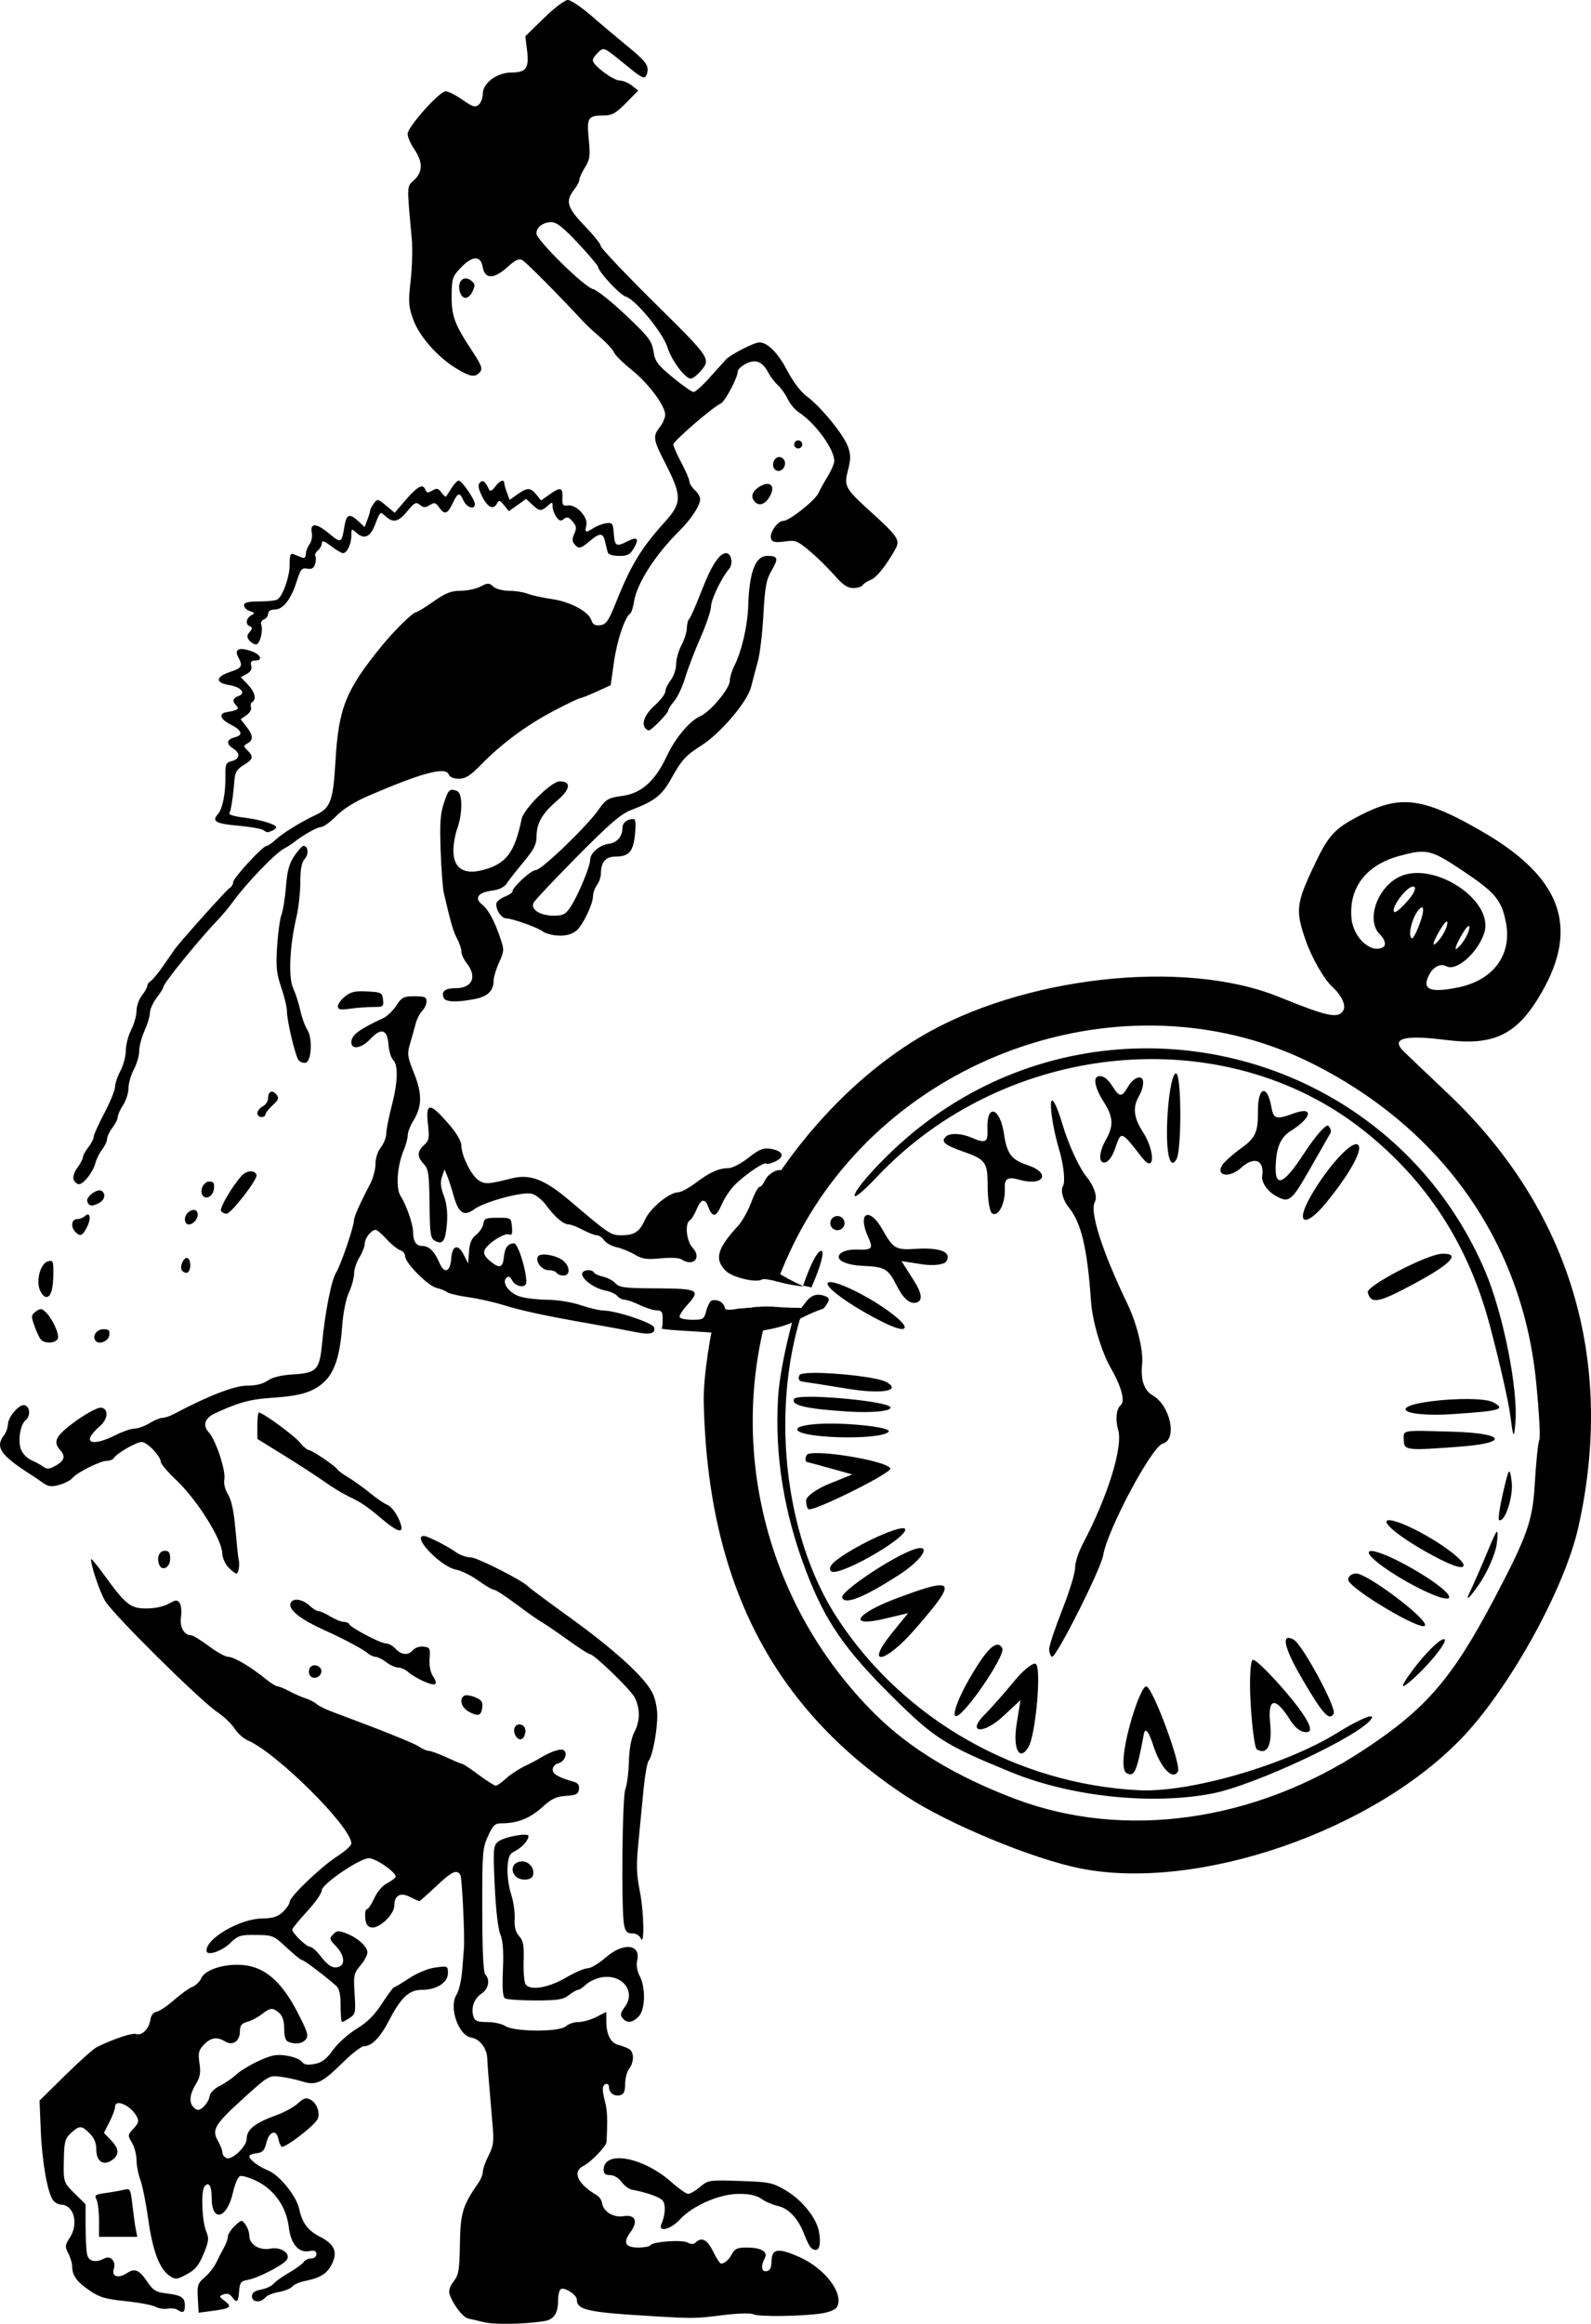 <?xml version="1.0" encoding="UTF-8" standalone="no"?>
<!-- Created with Inkscape (http://www.inkscape.org/) -->

<svg
   width="89.895mm"
   height="131.239mm"
   viewBox="0 0 89.895 131.239"
   version="1.1"
   id="svg1"
   xml:space="preserve"
   inkscape:version="1.3.2 (091e20ef0f, 2023-11-25)"
   sodipodi:docname="time-punks-logo-v2.svg"
   xmlns:inkscape="http://www.inkscape.org/namespaces/inkscape"
   xmlns:sodipodi="http://sodipodi.sourceforge.net/DTD/sodipodi-0.dtd"
   xmlns="http://www.w3.org/2000/svg"
   xmlns:svg="http://www.w3.org/2000/svg"><sodipodi:namedview
     id="namedview1"
     pagecolor="#ffffff"
     bordercolor="#666666"
     borderopacity="1.0"
     inkscape:showpageshadow="2"
     inkscape:pageopacity="0.0"
     inkscape:pagecheckerboard="0"
     inkscape:deskcolor="#d1d1d1"
     inkscape:document-units="mm"
     inkscape:zoom="8.0000002"
     inkscape:cx="124.75"
     inkscape:cy="303.18749"
     inkscape:window-width="3440"
     inkscape:window-height="1371"
     inkscape:window-x="0"
     inkscape:window-y="0"
     inkscape:window-maximized="1"
     inkscape:current-layer="layer1"
     showgrid="false" /><defs
     id="defs1" /><g
     inkscape:label="Layer 1"
     inkscape:groupmode="layer"
     id="layer1"
     transform="translate(-71.994,-82.88)"><path
       id="path3028"
       style="fill:#000000;stroke-width:0.401"
       d="M 151.207 128.184 C 150.489 128.214 149.797 128.447 148.978 128.861 C 147.364 129.676 147.055 130.015 146.147 131.965 C 145.232 133.929 145.193 134.342 145.772 135.997 C 146.127 137.011 146.814 138.2 147.3 138.64 C 147.785 139.079 148.056 139.659 147.903 139.927 C 147.615 140.43 147.059 140.315 144.227 139.169 C 138.863 137 129.716 138.03 123.977 141.45 C 119.221 144.284 115.021 149.473 113.112 154.729 C 113.127 154.736 113.137 154.74 113.175 154.758 C 113.232 154.785 113.27 154.799 113.316 154.823 C 113.361 154.847 113.369 154.866 113.402 154.893 C 113.435 154.921 113.486 154.923 113.519 154.929 C 113.552 154.935 113.68 154.991 113.732 155.015 C 113.785 155.039 113.847 155.045 113.889 155.057 C 113.932 155.068 114.029 155.093 114.073 155.099 C 114.116 155.105 114.212 155.136 114.28 155.146 C 114.348 155.157 114.406 155.164 114.512 155.17 C 114.618 155.177 114.636 155.182 114.713 155.182 C 114.789 155.182 114.775 155.176 114.862 155.164 C 114.95 155.152 114.939 155.152 114.992 155.119 C 115.044 155.085 115.032 155.112 115.064 155.103 C 115.095 155.094 115.138 155.091 115.138 155.091 L 115.22 155.091 C 115.254 155.091 115.332 155.103 115.393 155.115 C 115.454 155.127 115.495 155.133 115.555 155.144 C 115.615 155.154 115.647 155.168 115.715 155.186 C 115.784 155.203 115.781 155.216 115.781 155.216 L 115.908 155.258 L 115.917 155.261 C 116.336 154.133 116.847 153.028 117.458 151.96 C 123.155 142 136.16 137.922 146.169 142.957 C 153.475 146.632 157.996 153.051 158.782 160.865 C 158.954 162.575 159.038 164.072 158.969 164.193 C 158.901 164.313 158.782 165.466 158.707 166.756 C 158.588 168.779 158.272 169.663 156.4 173.208 C 154.041 177.678 152.565 179.387 149.077 181.688 C 142.9 185.762 135.521 186.804 129.352 184.471 L 129.351 184.471 C 126.02 183.212 123.405 181.633 121.455 179.701 C 115.263 173.57 113.093 164.637 115.46 156.672 L 115.395 156.672 C 115.352 156.672 115.314 156.672 115.254 156.666 C 115.195 156.661 115.036 156.679 114.971 156.685 C 114.907 156.691 114.765 156.685 114.71 156.688 C 114.655 156.691 114.462 156.727 114.462 156.727 L 114.257 156.739 L 114.033 156.764 L 113.719 156.782 C 113.719 156.782 113.513 156.822 113.472 156.828 C 113.431 156.834 113.285 156.845 113.256 156.845 L 113.114 156.845 C 113.083 156.845 113.034 156.828 113.005 156.822 C 112.976 156.815 112.957 156.799 112.957 156.799 L 112.945 156.783 L 112.921 156.698 L 112.893 156.601 L 112.817 156.497 L 112.716 156.402 L 112.592 156.345 C 112.102 158.156 111.726 160.723 111.756 162.069 C 111.982 172.231 115.648 179.361 123.198 184.325 L 123.199 184.325 C 125.57 185.884 130.319 187.853 133.019 188.395 C 139.665 189.731 149.719 186.253 154.732 180.885 C 157.404 178.023 160.407 172.544 161.172 169.137 C 163.285 159.725 160.7 151.154 153.773 144.606 C 152.619 143.515 151.508 142.458 151.305 142.258 C 150.561 141.524 151.329 141.311 153.655 141.607 C 156.433 141.961 157.734 141.316 159.117 138.899 C 161.235 135.197 160.187 132.401 155.714 129.825 C 153.671 128.647 152.403 128.135 151.207 128.184 z M 152.411 130.982 C 153.026 131.008 153.562 131.331 154.76 132.136 C 156.489 133.299 156.842 133.73 157.083 134.981 C 157.434 136.8 156.378 138.235 154.389 138.643 L 154.389 138.643 C 152.737 138.982 152.274 138.75 152.792 137.845 C 153.011 137.462 153.422 137.282 153.706 137.444 C 154.263 137.763 155.461 136.728 155.849 135.591 C 156.479 133.747 152.958 131.43 151.022 132.416 C 149.782 133.048 149.176 134.878 149.954 135.641 C 150.255 135.936 150.336 136.268 150.134 136.377 C 149.452 136.748 148.456 135.833 148.356 134.743 C 148.198 133.015 149.184 131.729 151.057 131.219 C 151.644 131.059 152.041 130.967 152.411 130.982 z M 151.831 132.947 C 152.052 132.939 151.938 133.278 151.578 133.699 C 151.217 134.121 150.862 134.431 150.788 134.389 C 150.519 134.235 151.44 132.96 151.831 132.947 z M 152.353 134.129 C 152.442 134.162 152.415 134.448 152.265 134.886 C 152.065 135.471 151.839 135.913 151.764 135.87 C 151.501 135.72 151.823 134.544 152.224 134.186 C 152.28 134.136 152.323 134.119 152.353 134.129 z M 153.753 134.925 C 153.774 134.934 153.782 134.974 153.772 135.047 L 153.771 135.047 C 153.732 135.337 153.469 135.81 153.187 136.098 C 152.905 136.386 152.937 136.149 153.259 135.571 C 153.5 135.137 153.69 134.896 153.753 134.925 z M 154.996 135.174 C 155.018 135.184 155.025 135.224 155.015 135.296 L 155.014 135.296 C 154.975 135.586 154.713 136.06 154.431 136.348 C 154.149 136.636 154.181 136.399 154.502 135.82 C 154.743 135.386 154.933 135.145 154.996 135.174 z M 136.477 142.087 C 131.669 142.159 126.818 143.89 122.84 147.478 C 121.738 148.472 120.618 149.698 120.351 150.202 L 120.352 150.202 C 120.078 150.719 120.594 150.347 121.537 149.349 C 128.846 141.613 141.17 140.45 149.077 146.75 C 152.618 149.571 154.94 153.151 156.149 157.65 C 156.696 159.688 157.23 162.028 157.334 162.85 C 157.494 164.107 157.539 164.169 157.617 163.243 C 157.779 161.317 156.918 157.017 155.893 154.632 C 152.378 146.456 144.489 141.967 136.477 142.087 z M 138.462 143.507 C 138.276 143.401 138.053 144.417 137.967 145.765 L 137.967 145.765 C 137.835 147.841 138.069 149.045 138.468 148.347 C 138.761 147.836 138.755 143.675 138.462 143.507 z M 134.181 143.654 C 134.111 143.648 134.044 143.661 133.982 143.695 C 133.763 143.814 133.918 144.429 134.327 145.061 C 134.902 145.95 134.936 146.446 134.478 147.246 C 134.153 147.816 134.061 148.381 134.275 148.504 C 134.504 148.635 134.802 148.321 135.002 147.738 C 135.351 146.723 135.32 146.712 136.544 148.279 C 137.246 149.178 137.272 147.896 136.573 146.815 C 136.056 146.017 135.984 145.421 136.33 144.817 C 136.601 144.343 136.666 143.866 136.475 143.756 C 136.283 143.647 135.944 143.876 135.721 144.266 C 135.382 144.859 135.24 144.852 134.848 144.226 C 134.626 143.873 134.391 143.674 134.181 143.654 z M 143.356 144.5 C 143.192 144.551 143.06 144.949 143.07 145.657 C 143.085 146.79 142.927 147.146 142.159 147.698 C 141.647 148.066 141.143 148.517 141.039 148.699 C 140.69 149.31 141.491 149.409 142.118 148.832 C 142.849 148.159 143.448 148.386 143.31 149.283 C 143.256 149.634 143.586 150.135 144.045 150.397 C 144.822 150.841 144.95 150.746 145.973 148.958 L 147.167 146.87 C 147.222 146.774 147.171 146.59 147.055 146.46 C 146.939 146.33 146.326 147.019 145.694 147.991 C 144.428 149.935 143.94 150.036 144.098 148.322 C 144.17 147.549 144.427 147.059 144.926 146.747 C 146.149 145.98 146.237 145.332 145.058 145.77 C 144.111 146.122 143.949 146.075 143.833 145.415 C 143.715 144.742 143.52 144.448 143.356 144.5 z M 131.438 145.032 C 131.403 145.038 131.381 145.102 131.376 145.229 C 131.356 145.725 131.559 146.868 131.828 147.768 C 132.097 148.669 132.198 149.615 132.051 149.871 C 131.905 150.127 132.059 150.674 132.395 151.087 C 133.091 151.943 133.432 153.392 133.638 156.369 C 133.716 157.51 134.225 159.217 134.768 160.163 C 135.368 161.209 135.581 162.024 135.31 162.245 C 135.066 162.444 135.004 163.072 135.173 163.639 C 135.456 164.588 134.589 167.382 133.183 170.055 C 132.926 170.544 132.726 171.157 132.739 171.418 C 132.751 171.679 132.427 172.741 132.018 173.778 C 131.609 174.814 131.275 175.819 131.275 176.009 L 131.275 176.01 C 131.276 176.201 131.346 176.396 131.431 176.445 C 131.641 176.566 134.198 171.503 134.327 170.71 C 134.56 169.281 137.069 164.577 137.689 164.408 C 138.53 164.179 138.128 162.258 137.117 161.68 C 136.634 161.403 136.434 160.802 136.527 159.903 C 136.604 159.155 136.236 157.646 135.71 156.548 C 134.25 153.505 133.546 151.296 133.859 150.748 C 134.015 150.476 133.804 149.845 133.391 149.345 C 132.978 148.846 132.364 147.513 132.027 146.382 C 131.768 145.514 131.543 145.013 131.438 145.032 z M 128.15 145.665 C 127.937 145.6 127.759 145.905 127.787 146.632 C 127.818 147.417 127.702 147.475 126.839 147.109 C 126.299 146.88 125.672 146.86 125.445 147.064 C 125.131 147.347 125.363 147.55 126.417 147.916 C 127.679 148.354 127.8 148.522 127.797 149.828 C 127.795 150.615 127.911 151.327 128.054 151.41 C 128.414 151.621 128.807 150.829 128.767 149.973 C 128.742 149.434 128.941 149.32 129.586 149.505 C 130.962 149.898 131.409 149.134 130.065 148.685 C 129.138 148.376 128.889 148.048 128.722 146.918 C 128.61 146.165 128.363 145.73 128.15 145.665 z M 148.523 147.516 C 148.008 147.685 146.868 149.008 146.047 150.445 C 145.142 152.027 145.744 152.255 146.942 150.784 C 148.314 149.099 149.057 147.72 148.703 147.517 C 148.657 147.491 148.596 147.492 148.523 147.516 z M 121.104 151.505 C 120.779 151.41 120.656 151.864 121.036 152.715 C 121.347 153.414 121.292 153.475 120.372 153.449 C 119.819 153.434 119.375 153.621 119.383 153.867 C 119.392 154.128 119.961 154.336 120.76 154.37 C 122.004 154.423 122.17 154.522 122.673 155.509 C 123.041 156.232 123.405 156.541 123.772 156.441 C 124.14 156.341 124.092 155.929 123.627 155.196 L 122.932 154.101 L 124.099 154.281 C 124.741 154.38 125.358 154.301 125.471 154.105 C 125.768 153.584 125.123 153.326 123.736 153.41 C 122.596 153.479 122.474 153.408 121.844 152.302 C 121.568 151.816 121.3 151.561 121.104 151.505 z M 119.358 151.558 C 119.203 151.539 119.044 151.613 118.962 151.756 C 118.852 151.948 118.919 152.194 119.111 152.303 C 119.302 152.413 119.548 152.346 119.658 152.155 C 119.768 151.963 119.701 151.717 119.509 151.607 C 119.461 151.58 119.41 151.564 119.358 151.558 z M 118.402 153.521 C 118.156 153.53 117.768 154.342 117.371 155.491 C 117.388 155.492 117.407 155.494 117.437 155.497 C 117.499 155.503 117.497 155.507 117.497 155.507 L 117.627 155.537 L 117.769 155.567 C 117.769 155.567 117.791 155.578 117.836 155.603 C 117.859 155.548 117.878 155.49 117.903 155.436 C 118.371 154.376 118.596 153.514 118.402 153.521 z M 153.469 153.686 C 152.62 153.715 149.176 155.509 149.275 155.871 C 149.46 156.551 149.878 156.468 151.975 155.336 C 154.01 154.237 154.542 153.649 153.469 153.686 z M 118.842 155.29 C 118.802 155.297 118.774 155.313 118.76 155.337 C 118.647 155.534 119.554 156.253 120.844 156.991 C 122.277 157.811 123.121 158.122 123.111 157.826 C 123.102 157.567 122.165 156.823 121.027 156.172 C 120.024 155.598 119.125 155.241 118.842 155.29 z M 117.48 156.498 C 117.457 156.528 117.404 156.598 117.364 156.63 C 117.313 156.67 117.341 156.664 117.306 156.721 C 117.271 156.778 117.252 156.767 117.252 156.767 L 117.176 156.767 C 117.14 156.767 117.078 156.761 117.017 156.761 C 117.002 156.761 116.987 156.76 116.971 156.759 C 116.472 158.47 116.036 160.484 115.956 161.818 C 115.761 165.088 116.289 168.344 117.55 171.636 C 118.63 174.456 119.721 176.035 122.462 178.748 C 124.797 181.058 125.412 181.448 129.138 182.97 C 132.502 184.345 137.047 184.827 140.474 184.171 C 142.896 183.708 148.993 180.838 149.496 179.925 C 149.673 179.603 148.792 179.975 147.538 180.751 C 144.596 182.572 139.187 184.132 136.33 183.983 C 129.452 183.626 123.075 179.997 119.332 174.311 C 116.213 169.574 115.479 162.089 117.48 156.498 z M 117.922 160.414 C 117.505 160.42 117.217 160.458 117.173 160.535 L 117.172 160.535 C 117.068 160.717 117.135 160.883 117.321 160.904 C 117.506 160.926 118.65 161.106 119.863 161.305 C 121.805 161.624 122.956 161.433 122.087 160.936 C 121.591 160.653 119.174 160.394 117.922 160.414 z M 117.797 161.761 C 117.278 161.76 116.914 161.795 116.864 161.882 C 116.66 162.239 117.536 162.446 119.886 162.596 C 121.227 162.681 122.318 162.58 122.311 162.371 C 122.301 162.097 119.354 161.764 117.797 161.761 z M 154.468 161.894 C 153.049 161.932 151.403 162.174 151.413 162.469 C 151.424 162.715 152.608 162.839 154.048 162.743 C 156.792 162.56 157.091 162.474 156.37 162.076 C 156.089 161.921 155.319 161.871 154.468 161.894 z M 118.713 163.277 C 117.727 163.294 117.035 163.418 117.041 163.604 L 117.041 163.604 C 117.058 164.107 121.648 164.237 122.193 163.75 C 122.383 163.58 121.298 163.377 119.782 163.298 C 119.403 163.278 119.041 163.271 118.713 163.277 z M 152.373 163.69 C 151.189 163.675 151.296 163.772 151.312 164.232 C 151.331 164.792 151.471 164.807 154.511 164.577 C 157.318 164.364 157.012 163.816 154.039 163.733 C 153.306 163.713 152.768 163.695 152.373 163.69 z M 118.384 164.947 C 117.941 164.928 117.627 164.957 117.575 165.054 C 117.472 165.249 117.485 165.428 117.603 165.452 C 117.721 165.476 118.342 165.642 118.983 165.822 L 120.149 166.149 L 118.836 166.681 C 118.114 166.973 117.53 167.399 117.538 167.628 C 117.545 167.856 117.606 168.074 117.673 168.112 C 117.943 168.267 122.368 166.071 122.299 165.816 C 122.208 165.485 119.713 165.002 118.384 164.947 z M 157.292 165.995 C 157.224 165.921 157.13 166.265 156.931 167.124 C 156.735 167.965 156.627 168.683 156.691 168.719 C 157.014 168.904 157.512 167.403 157.407 166.56 C 157.366 166.235 157.334 166.04 157.292 165.995 z M 150.422 168.736 C 150.382 168.743 150.354 168.757 150.34 168.781 C 150.227 168.978 151.134 169.698 152.424 170.436 C 153.857 171.256 154.701 171.567 154.691 171.271 C 154.682 171.012 153.744 170.267 152.607 169.617 C 151.604 169.043 150.705 168.686 150.422 168.736 z M 123.046 169.187 C 122.534 169.136 120.168 170.243 119.152 171.073 L 119.152 171.073 C 118.892 171.286 118.813 171.536 118.977 171.63 C 119.437 171.892 123.025 169.871 123.143 169.284 C 123.154 169.225 123.119 169.194 123.046 169.187 z M 156.56 169.392 C 156.49 169.452 156.339 169.791 156.07 170.442 C 155.73 171.265 155.258 172.346 155.02 172.845 C 154.781 173.344 155.006 173.153 155.519 172.421 C 156.033 171.689 156.505 170.608 156.57 170.019 C 156.621 169.552 156.631 169.332 156.56 169.392 z M 123.944 170.308 C 123.858 170.316 123.75 170.342 123.616 170.388 C 122.403 170.806 119.487 172.759 119.578 173.094 C 119.7 173.542 120.803 173.103 122.803 171.811 C 123.992 171.043 124.539 170.249 123.944 170.308 z M 149.429 170.475 C 149.386 170.482 149.357 170.497 149.343 170.521 C 149.231 170.718 150.13 171.434 151.406 172.164 C 152.683 172.894 153.755 173.306 153.868 173.11 C 153.98 172.914 153.081 172.198 151.804 171.468 C 150.688 170.829 149.727 170.433 149.429 170.475 z M 148.606 171.741 C 148.361 171.749 148.165 171.908 148.171 172.093 C 148.187 172.567 152.309 175.029 152.507 174.683 C 152.704 174.338 149.233 171.72 148.606 171.741 z M 125.122 172.407 C 124.751 172.4 123.966 172.657 122.732 173.115 C 120.331 174.004 119.823 174.812 121.99 174.294 L 123.304 173.98 L 122.374 175.128 C 120.844 177.018 121.991 176.838 123.66 174.926 C 125.202 173.16 125.739 172.417 125.122 172.407 z M 144.86 175.384 C 144.405 175.287 144.664 176.151 145.579 177.711 C 146.746 179.7 147.103 180.092 147.351 179.658 C 147.526 179.351 145.593 175.768 145.099 175.485 C 145.005 175.432 144.925 175.398 144.86 175.384 z M 153.595 175.452 C 153.576 175.449 153.549 175.452 153.514 175.463 C 153.238 175.551 152.516 176.275 151.91 177.071 C 151.249 177.94 151.08 178.306 151.489 177.986 C 152.535 177.164 153.887 175.511 153.595 175.452 z M 128.346 175.764 C 128.01 175.775 127.489 176.421 126.725 177.757 C 126.141 178.778 125.805 179.694 125.979 179.794 C 126.331 179.995 128.841 176.36 128.624 175.962 C 128.551 175.827 128.459 175.76 128.346 175.764 z M 142.782 176.618 C 142.635 176.658 142.58 177.784 142.66 179.119 C 142.739 180.455 142.895 181.602 143.004 181.671 C 143.586 182.028 143.886 181.448 143.761 180.201 C 143.616 178.74 144.052 178.677 144.904 180.037 C 145.212 180.528 145.59 180.771 145.912 180.684 C 146.234 180.596 145.794 179.793 144.738 178.544 C 143.809 177.445 142.929 176.578 142.782 176.618 z M 130.44 176.837 C 130.219 176.873 129.729 177.294 129.265 177.862 C 128.734 178.511 128.001 179.34 127.637 179.703 C 126.591 180.745 127.537 180.856 128.653 179.822 L 129.655 178.894 L 129.433 180.269 C 129.209 181.66 129.611 182.403 130.113 181.525 C 130.522 180.81 130.848 177.035 130.517 176.846 C 130.498 176.835 130.471 176.832 130.44 176.837 z M 136.784 178.121 C 136.613 178.023 136.18 179.023 135.822 180.343 C 135.436 181.769 135.361 182.851 135.638 183.009 C 136.087 183.266 136.225 182.957 136.626 180.802 C 136.699 180.412 136.899 180.657 137.156 181.452 C 137.568 182.723 138.253 183.447 138.551 182.926 C 138.751 182.577 137.2 178.359 136.784 178.121 z " /><path
       id="path5207"
       d="m 99.35,214.029 c -0.333,-0.082 -0.741,-0.18 -0.91,-0.214 -0.296,-0.061 -0.868,-0.82 -1.05,-1.392 -0.056,-0.177 0.034,-0.447 0.235,-0.704 0.286,-0.362 0.331,-0.63 0.355,-2.109 0.026,-1.752 0.159,-2.185 1.042,-3.448 0.14,-0.198 0.254,-0.484 0.254,-0.638 0,-0.151 0.146,-0.558 0.323,-0.908 0.278,-0.548 0.31,-0.786 0.222,-1.775 -0.214,-2.49 -0.278,-3.286 -0.299,-3.747 -0.026,-0.548 -0.437,-1.074 -0.892,-1.14 -0.743,-0.114 -1.294,-1.736 -0.831,-2.445 0.13,-0.196 0.27,-0.828 0.315,-1.405 0.045,-0.577 0.087,-1.119 0.093,-1.201 0.053,-0.667 -0.106,-3.985 -0.198,-4.133 -0.206,-0.336 -0.479,-0.209 -1.381,0.643 -0.484,0.46 -0.91,0.833 -0.944,0.833 -0.034,0 -0.269,-0.106 -0.521,-0.235 -0.548,-0.283 -0.891,-0.093 -0.891,0.497 0,0.482 -0.84,1.289 -1.275,1.225 -0.235,-0.034 -0.329,-0.172 -0.365,-0.537 -0.026,-0.273 0.015,-0.495 0.091,-0.495 0.076,0 0.263,-0.278 0.416,-0.616 0.153,-0.339 0.466,-0.714 0.696,-0.833 0.23,-0.119 0.459,-0.28 0.509,-0.362 0.124,-0.201 -1.099,-1.069 -1.506,-1.069 -0.513,0 -2.661,1.463 -2.661,1.812 0,0.161 -0.375,0.701 -0.834,1.196 -0.459,0.495 -0.834,0.955 -0.834,1.024 0,0.201 0.799,0.974 1.006,0.974 0.105,0 0.369,0.233 0.586,0.516 0.436,0.572 0.718,0.733 1.062,0.601 0.354,-0.138 0.268,-0.677 -0.182,-1.148 -0.379,-0.397 -0.391,-0.447 -0.162,-0.675 0.215,-0.217 0.314,-0.222 0.751,-0.05 0.654,0.259 1.185,0.741 1.185,1.074 0,0.146 -0.179,0.479 -0.399,0.738 -0.371,0.442 -0.393,0.553 -0.326,1.603 0.067,1.05 0.049,1.143 -0.278,1.357 -0.193,0.127 -0.387,0.23 -0.432,0.23 -0.045,0 -0.081,-0.41 -0.081,-0.91 0,-0.677 -0.068,-0.971 -0.265,-1.146 -0.643,-0.569 -1.787,-1.434 -1.899,-1.434 -0.068,0 -0.464,-0.318 -0.882,-0.709 -0.735,-0.688 -0.788,-0.709 -1.729,-0.72 -0.89,-0.011 -1.012,0.029 -1.472,0.468 -0.488,0.468 -1.314,0.736 -1.329,0.431 -0.034,-0.693 1.874,-1.807 3.132,-1.826 0.621,-0.011 0.884,-0.093 1.181,-0.37 0.21,-0.198 0.382,-0.45 0.382,-0.561 0,-0.296 1.765,-1.987 2.692,-2.582 0.438,-0.28 0.796,-0.606 0.796,-0.722 0,-0.934 -4.209,-5.12 -5.857,-5.826 -0.24,-0.103 -0.573,-0.402 -0.74,-0.664 -0.167,-0.265 -0.603,-0.68 -0.969,-0.926 -0.985,-0.661 -5.902,-5.527 -6.339,-6.273 -0.322,-0.55 -0.798,-1.953 -0.804,-2.368 -7.93e-4,-0.074 0.314,0.302 0.699,0.833 1.268,1.746 1.523,1.95 2.425,1.95 0.474,0 0.981,-0.106 1.262,-0.265 0.414,-0.235 0.488,-0.238 0.624,-0.04 0.085,0.127 0.117,0.479 0.073,0.786 -0.083,0.569 0.179,1.035 0.578,1.035 0.101,0 0.546,0.273 0.99,0.606 0.444,0.333 0.938,0.609 1.098,0.609 0.32,0 1.282,0.566 2.102,1.236 0.29,0.238 0.598,0.431 0.685,0.431 0.087,0 0.395,0.127 0.686,0.283 0.291,0.153 0.699,0.333 0.908,0.397 0.208,0.064 0.482,0.204 0.607,0.312 0.125,0.108 0.5,0.299 0.834,0.423 2.939,1.095 4.687,1.797 4.966,1.992 0.183,0.127 0.425,0.233 0.537,0.233 0.112,0 0.576,0.169 1.031,0.378 0.458,0.209 0.865,0.378 0.908,0.378 0.042,0 0.447,0.273 0.9,0.609 0.45,0.333 0.881,0.606 0.955,0.606 0.077,0 0.328,-0.177 0.564,-0.394 0.233,-0.217 0.704,-0.529 1.045,-0.696 0.341,-0.164 0.722,-0.362 0.847,-0.442 0.638,-0.4 1.262,-0.603 1.405,-0.46 0.214,0.214 0.016,0.64 -0.344,0.736 -0.167,0.042 -0.302,0.198 -0.302,0.347 0,0.251 0.336,0.445 1.185,0.685 0.249,0.071 0.336,0.193 0.302,0.426 -0.04,0.275 -0.161,0.336 -0.736,0.373 -0.558,0.037 -0.815,0.161 -1.344,0.643 -0.672,0.614 -1.389,0.902 -2.244,0.905 -0.431,0 -0.521,0.079 -0.815,0.722 -0.31,0.672 -0.331,0.942 -0.325,4.186 0.003,2.299 0.061,3.522 0.172,3.633 0.286,0.286 0.183,0.818 -0.212,1.074 -0.421,0.275 -0.611,0.818 -0.46,1.294 0.082,0.257 0.225,0.315 0.778,0.315 0.37,0 0.831,0.101 1.019,0.225 0.511,0.333 3.056,0.347 3.421,0.018 0.148,-0.135 0.471,-0.243 0.717,-0.243 0.246,0 0.704,-0.13 1.013,-0.288 l 0.561,-0.286 v 0.505 c 0,0.791 0.243,1.262 0.717,1.373 0.23,0.056 0.505,0.169 0.611,0.251 0.251,0.198 0.233,0.725 -0.042,1.087 -0.124,0.164 -0.222,0.548 -0.222,0.855 0,0.426 -0.071,0.579 -0.291,0.638 -0.318,0.082 -0.619,-0.138 -0.619,-0.45 0,-0.251 -0.259,-0.259 -0.341,-0.011 -0.034,0.103 0.013,0.463 0.106,0.796 0.14,0.513 0.161,1.008 0.093,2.31 -0.013,0.233 -0.878,1.13 -1.291,1.336 -0.664,0.331 -0.362,1.013 0.738,1.664 0.143,0.082 0.275,0.28 0.299,0.439 0.069,0.487 0.643,0.839 1.212,0.746 0.672,-0.108 0.844,0.288 0.392,0.902 -0.439,0.593 -0.296,0.868 0.447,0.868 0.331,0 0.638,-0.058 0.683,-0.13 0.127,-0.206 1.775,-0.325 2.103,-0.151 0.204,0.111 0.341,0.108 0.458,-0.008 0.331,-0.328 0.656,-0.159 0.984,0.516 0.183,0.376 0.384,0.683 0.447,0.68 0.206,-0.003 0.445,-0.217 0.63,-0.566 0.14,-0.267 0.31,-0.341 0.791,-0.341 0.847,0 1.246,0.23 1.048,0.603 -0.241,0.45 -0.191,0.791 0.111,0.733 0.191,-0.037 0.267,-0.201 0.273,-0.579 0.011,-0.704 0.384,-0.751 1.59,-0.212 1.45,0.651 2.508,2.064 2.109,2.81 -0.079,0.148 -0.434,0.296 -0.857,0.362 -1.082,0.169 -3.569,0.204 -3.866,0.053 -0.151,-0.079 -0.87,-0.058 -1.744,0.05 -1.537,0.191 -1.638,0.193 -3.913,0.058 -3.717,-0.217 -4.321,-0.347 -4.321,-0.942 0,-0.259 -0.699,-0.717 -0.905,-0.59 -0.085,0.056 -0.156,0.339 -0.156,0.63 0,0.751 -0.233,1.093 -0.799,1.183 -1.106,0.172 -2.805,0.201 -3.373,0.058 z m -17.335,-0.709 c -0.11,-0.069 -0.358,-0.095 -0.552,-0.058 -0.194,0.037 -0.5,-0.011 -0.682,-0.108 -0.181,-0.098 -0.944,-0.241 -1.695,-0.318 -1.14,-0.119 -1.477,-0.217 -2.036,-0.603 -0.722,-0.495 -0.978,-0.852 -0.978,-1.357 0,-0.175 -0.098,-0.508 -0.218,-0.741 -0.196,-0.378 -0.189,-0.463 0.075,-0.865 0.528,-0.799 0.243,-1.884 -0.495,-1.884 -0.129,0 -0.323,-0.106 -0.43,-0.235 -0.317,-0.381 -0.631,-2.14 -0.707,-3.953 l -0.07,-1.688 1.461,-1.439 c 0.804,-0.788 1.611,-1.508 1.794,-1.593 1.055,-0.5 1.976,-0.802 2.212,-0.725 0.33,0.103 0.729,-0.31 0.8,-0.828 0.032,-0.23 0.168,-0.4 0.352,-0.434 0.165,-0.032 0.609,-0.331 0.986,-0.664 0.377,-0.333 0.84,-0.664 1.028,-0.738 0.189,-0.071 0.418,-0.294 0.509,-0.495 0.27,-0.59 1.777,-0.939 2.847,-0.654 0.988,0.262 1.812,1.082 2.584,2.577 0.565,1.093 0.64,1.333 0.474,1.535 -0.205,0.246 -0.573,0.302 -0.981,0.143 -0.166,-0.064 -0.24,-0.288 -0.24,-0.733 0,-0.431 -0.092,-0.728 -0.277,-0.894 -0.361,-0.325 -0.508,-0.318 -0.995,0.066 -0.222,0.175 -0.589,0.368 -0.817,0.429 -0.325,0.09 -0.413,0.204 -0.413,0.537 0,0.55 -0.412,0.836 -0.832,0.574 -0.455,-0.286 -0.822,-0.23 -1.208,0.183 -0.297,0.315 -0.333,0.468 -0.247,1.045 0.08,0.537 0.037,0.781 -0.208,1.185 -0.368,0.603 -0.397,1.082 -0.081,1.344 0.188,0.156 0.284,0.143 0.522,-0.074 0.161,-0.146 0.313,-0.41 0.338,-0.59 0.028,-0.193 0.26,-0.431 0.577,-0.59 0.292,-0.146 0.708,-0.431 0.926,-0.635 0.217,-0.204 0.79,-0.553 1.272,-0.773 0.721,-0.331 1.001,-0.384 1.57,-0.299 0.381,0.058 0.77,0.209 0.864,0.339 0.128,0.175 0.312,0.209 0.722,0.132 0.421,-0.079 0.665,-0.265 1.042,-0.788 0.27,-0.376 0.871,-0.915 1.334,-1.196 0.604,-0.368 1.011,-0.773 1.438,-1.431 0.328,-0.508 0.636,-0.921 0.684,-0.921 0.048,0 0.435,-0.23 0.858,-0.508 0.455,-0.299 1.058,-0.548 1.475,-0.603 0.693,-0.095 0.706,-0.09 0.706,0.323 0,0.529 -0.643,0.939 -1.475,0.939 -0.723,0 -1.172,0.421 -1.861,1.744 -0.498,0.958 -0.962,1.431 -1.404,1.437 -0.145,0.003 -0.663,0.397 -1.151,0.876 -1.233,1.214 -1.544,1.36 -2.345,1.114 -0.351,-0.108 -0.918,-0.23 -1.261,-0.27 -0.604,-0.071 -0.667,-0.034 -1.989,1.162 -1.686,1.527 -1.874,1.831 -1.515,2.455 0.143,0.251 0.26,0.553 0.26,0.675 0,0.122 0.106,0.262 0.237,0.31 0.308,0.119 1.128,-0.661 1.131,-1.074 0.004,-0.553 0.447,-0.902 1.742,-1.376 0.417,-0.153 0.939,-0.442 1.16,-0.646 0.334,-0.304 0.455,-0.339 0.718,-0.198 0.362,0.196 0.561,0.791 0.372,1.119 -0.234,0.407 -1.894,1.659 -2.021,1.527 -0.069,-0.074 -0.149,-0.27 -0.179,-0.434 -0.099,-0.553 -0.514,-0.439 -0.667,0.183 -0.116,0.471 -0.217,0.582 -0.559,0.622 -0.229,0.026 -0.417,0.101 -0.417,0.164 0,0.201 0.502,0.579 1.089,0.823 0.628,0.259 1.57,1.431 1.728,2.148 0.18,0.82 0.485,1.225 1.193,1.59 0.836,0.429 1.01,0.881 0.619,1.606 -0.269,0.5 -0.653,0.722 -1.548,0.9 -0.265,0.053 -0.559,0.188 -0.653,0.302 -0.094,0.111 -0.436,0.249 -0.76,0.304 -0.324,0.056 -0.67,0.196 -0.768,0.315 -0.264,0.318 -0.748,0.273 -0.748,-0.071 0,-0.204 0.145,-0.312 0.515,-0.381 0.284,-0.053 0.602,-0.201 0.708,-0.331 0.106,-0.127 0.505,-0.413 0.887,-0.632 0.382,-0.22 0.749,-0.489 0.816,-0.598 0.067,-0.108 0.254,-0.196 0.417,-0.196 0.171,0 0.296,-0.103 0.296,-0.246 0,-0.183 -0.101,-0.225 -0.403,-0.169 -0.598,0.116 -1.043,-0.407 -1.155,-1.352 -0.133,-1.119 -0.803,-2.098 -1.768,-2.58 -0.426,-0.212 -0.87,-0.349 -0.987,-0.304 -0.116,0.045 -0.296,0.46 -0.4,0.923 -0.336,1.5 -1.203,1.72 -1.203,0.304 0,-0.685 -0.171,-0.95 -0.409,-0.632 -0.202,0.27 -0.139,1.947 0.094,2.508 0.174,0.421 0.157,0.572 -0.144,1.296 -0.269,0.648 -0.469,0.892 -0.947,1.146 -0.557,0.299 -0.636,0.307 -0.962,0.093 -0.574,-0.376 -0.963,-1.4 -1.213,-3.186 -0.128,-0.918 -0.33,-1.926 -0.448,-2.241 -0.119,-0.315 -0.216,-0.815 -0.216,-1.114 0,-0.299 -0.116,-0.738 -0.258,-0.979 -0.249,-0.421 -0.246,-0.45 0.089,-0.804 0.283,-0.302 0.316,-0.426 0.181,-0.68 -0.334,-0.624 -1.225,-1.021 -1.225,-0.548 0,0.13 -0.142,0.513 -0.315,0.852 l -0.315,0.619 0.391,0.407 c 0.477,0.497 0.496,0.831 0.064,1.135 -0.487,0.339 -0.886,0.069 -0.886,-0.603 0,-0.365 -0.119,-0.651 -0.372,-0.905 -0.458,-0.458 -0.573,-0.463 -1.052,-0.032 -0.324,0.291 -0.383,0.487 -0.405,1.328 -0.038,1.46 -0.04,1.455 0.616,2.103 l 0.606,0.601 0.002,1.265 c 0.001,0.693 0.043,1.416 0.094,1.603 0.098,0.365 0.489,0.445 0.96,0.193 0.359,-0.193 0.677,0.161 0.539,0.595 -0.136,0.429 0.252,0.553 0.736,0.235 0.461,-0.304 0.702,-0.196 1.191,0.532 0.296,0.439 0.471,0.542 1.034,0.609 0.861,0.103 1.056,0.23 1.056,0.688 0,0.392 -0.1,0.447 -0.427,0.238 z m 1.156,-0.646 c -0.042,-0.738 -0.006,-0.849 0.391,-1.185 0.241,-0.206 0.535,-0.582 0.654,-0.836 0.119,-0.254 0.313,-0.632 0.432,-0.841 0.119,-0.206 0.217,-0.487 0.219,-0.616 0.001,-0.132 0.178,-0.405 0.393,-0.609 0.383,-0.36 0.396,-0.36 0.607,-0.071 0.118,0.161 0.215,0.45 0.215,0.64 0,0.484 0.585,0.836 1.192,0.714 0.609,-0.122 1.195,0.307 0.902,0.659 -0.26,0.315 -1.638,1.013 -2.17,1.103 -0.4,0.066 -0.461,0.146 -0.502,0.646 -0.052,0.627 -0.133,0.691 -0.407,0.315 -0.122,-0.167 -0.281,-0.214 -0.471,-0.14 -0.269,0.103 -0.265,0.124 0.074,0.381 0.433,0.328 0.319,0.418 -0.704,0.553 l -0.779,0.103 z m 34.674,-2.826 c -0.087,-0.061 -0.275,-0.418 -0.415,-0.794 -0.331,-0.881 -0.876,-1.463 -1.503,-1.598 -0.275,-0.061 -0.683,-0.235 -0.902,-0.392 -0.283,-0.201 -0.667,-0.286 -1.289,-0.286 -1.087,0 -2.614,0.667 -3.334,1.453 -0.513,0.561 -1.244,0.738 -1.037,0.254 0.225,-0.521 0.254,-1.106 0.071,-1.328 -0.167,-0.201 -0.884,-0.455 -1.744,-0.619 -0.167,-0.032 -0.429,-0.23 -0.582,-0.439 -0.164,-0.225 -0.429,-0.381 -0.646,-0.381 -0.257,0 -0.365,-0.085 -0.365,-0.286 0,-1.148 2.225,-0.749 3.844,0.691 0.407,0.362 0.828,0.656 0.937,0.656 0.111,0 0.41,-0.177 0.669,-0.394 0.458,-0.386 0.513,-0.394 2.249,-0.336 1.654,0.053 1.836,0.09 2.572,0.519 0.947,0.553 1.778,1.587 1.905,2.381 0.132,0.831 -0.034,1.177 -0.431,0.9 z m -40.256,-1.564 c 0,-0.505 -0.066,-1.042 -0.146,-1.193 -0.128,-0.238 -0.063,-0.283 0.531,-0.365 0.372,-0.05 0.838,-0.132 1.035,-0.183 0.341,-0.085 0.364,-0.042 0.467,0.868 0.06,0.529 0.146,1.148 0.191,1.376 l 0.083,0.418 h -2.161 z m 29.58,-11.43 c -0.146,-0.175 -0.116,-0.307 0.138,-0.648 0.627,-0.852 -0.148,-1.849 -1.296,-1.662 -0.307,0.05 -0.709,0.23 -0.889,0.4 -0.183,0.169 -0.394,0.312 -0.471,0.312 -0.079,0.003 -0.312,0.138 -0.521,0.302 -0.318,0.249 -0.622,0.296 -1.897,0.296 -0.833,0 -1.598,-0.053 -1.701,-0.116 -0.132,-0.085 -0.167,-0.54 -0.122,-1.617 0.045,-1.061 0.003,-1.643 -0.148,-2.003 -0.127,-0.302 -0.254,-1.402 -0.315,-2.741 -0.095,-2.072 -0.082,-2.254 0.183,-2.484 0.312,-0.27 1.725,-0.534 1.725,-0.323 0,0.238 -0.376,0.654 -0.759,0.847 -0.312,0.153 -0.386,0.312 -0.426,0.926 -0.024,0.41 0.064,1.077 0.196,1.487 0.135,0.407 0.23,1.042 0.209,1.41 -0.024,0.479 0.048,0.757 0.254,0.984 0.233,0.259 0.28,0.519 0.251,1.408 -0.018,0.601 0.032,1.191 0.111,1.31 0.246,0.376 1.289,0.204 2.278,-0.376 0.492,-0.288 1.042,-0.527 1.225,-0.527 0.183,0 0.64,-0.273 1.019,-0.606 1.003,-0.881 2.021,-0.767 1.778,0.196 -0.056,0.225 0.003,0.569 0.146,0.841 0.352,0.677 0.318,1.921 -0.064,2.299 -0.357,0.36 -0.654,0.386 -0.902,0.085 z m 6.405,-38.624 c -2.326,-0.186 -4.531,-0.237 -4.175,-0.365 0.018,-0.04 0.037,-0.275 0.037,-0.524 0,-0.37 -0.064,-0.458 -0.341,-0.46 -0.188,-0.003 -0.614,-0.138 -0.947,-0.299 -0.333,-0.161 -0.717,-0.294 -0.855,-0.299 -0.135,-0.003 -0.325,-0.098 -0.421,-0.214 -0.098,-0.116 -0.407,-0.257 -0.688,-0.31 -0.59,-0.111 -1.299,-0.619 -1.299,-0.931 0,-0.238 0.54,-0.299 0.677,-0.077 0.048,0.077 0.283,0.183 0.524,0.235 0.241,0.053 0.548,0.22 0.685,0.37 0.214,0.235 0.519,0.275 2.212,0.283 2.508,0.013 2.63,0.077 1.815,0.968 -0.249,0.275 -0.431,0.569 -0.402,0.654 0.026,0.085 0.347,0.153 0.712,0.153 0.614,0 0.667,-0.032 0.786,-0.484 0.069,-0.267 0.193,-0.527 0.275,-0.579 0.265,-0.161 0.733,0.082 0.783,0.41 0.042,0.288 1.485,-0.138 2.731,-0.086 0.698,0.066 1.243,0.054 1.592,0.072 0.156,-0.108 0.442,-0.956 1.249,-0.701 0.392,0.124 0.392,0.241 0.011,0.728 -1.912,0.668 -1.394,1.057 -4.961,1.455 z m -5.384,34.105 c -0.061,-0.151 -0.27,-0.267 -0.474,-0.267 -0.288,0 -0.386,-0.101 -0.46,-0.474 -0.167,-0.836 -0.108,-7.207 0.071,-7.668 0.093,-0.235 0.183,-0.939 0.201,-1.564 0.024,-0.749 0.13,-1.318 0.312,-1.667 0.325,-0.622 0.331,-1.341 0.013,-1.95 -0.233,-0.455 -2.297,-2.45 -2.532,-2.45 -0.074,0 -0.63,-0.357 -1.236,-0.796 -0.609,-0.437 -1.273,-0.892 -1.479,-1.008 -0.206,-0.116 -0.863,-0.577 -1.455,-1.024 -0.595,-0.445 -1.159,-0.81 -1.251,-0.81 -0.093,0 -0.495,-0.233 -0.889,-0.519 -0.397,-0.283 -0.963,-0.561 -1.257,-0.616 -0.865,-0.161 -2.521,-1.9 -1.81,-1.9 0.203,0 1.318,0.566 1.836,0.931 0.222,0.156 0.595,0.283 0.828,0.283 0.36,0 3.019,1.357 3.244,1.656 0.042,0.056 1.101,0.841 2.352,1.744 2.482,1.791 4.18,3.336 4.636,4.215 0.175,0.333 0.291,0.868 0.291,1.32 0,0.87 -0.267,2.275 -0.487,2.548 -0.082,0.103 -0.206,0.786 -0.278,1.516 -0.071,0.733 -0.201,2.082 -0.291,3 -0.138,1.392 -0.124,1.868 0.077,2.884 0.233,1.183 0.262,3.162 0.037,2.614 z m -7.088,-3.519 c -0.291,-0.352 -0.127,-0.762 0.325,-0.812 0.442,-0.053 0.823,0.415 0.669,0.815 -0.106,0.283 -0.762,0.278 -0.995,-0.003 z m 0.013,-7.93 c -0.193,-0.362 0.021,-0.722 0.355,-0.593 0.153,0.058 0.235,0.225 0.204,0.426 -0.064,0.434 -0.365,0.524 -0.558,0.167 z m -2.635,-1.341 c -0.418,-0.225 -0.558,-0.717 -0.257,-0.902 0.087,-0.056 0.365,-0.016 0.614,0.087 0.36,0.148 0.445,0.267 0.407,0.572 -0.056,0.476 -0.233,0.534 -0.765,0.243 z m -2.574,-1.725 c -0.31,-0.14 -0.691,-0.37 -0.846,-0.511 -0.155,-0.14 -0.413,-0.257 -0.573,-0.257 -0.16,-0.003 -0.462,-0.138 -0.67,-0.302 -0.208,-0.161 -0.476,-0.296 -0.595,-0.299 -0.119,-0.003 -0.323,-0.095 -0.455,-0.209 -0.272,-0.233 -1.392,-0.828 -2.514,-1.333 -1.204,-0.542 -1.898,-1.072 -1.856,-1.418 0.047,-0.389 0.649,-0.347 1.101,0.079 0.175,0.164 0.398,0.299 0.495,0.299 0.097,0 0.4,0.138 0.673,0.304 0.273,0.167 0.61,0.302 0.749,0.302 0.139,0 0.275,0.056 0.303,0.122 0.086,0.204 1.773,1.093 2.072,1.093 0.155,0 0.406,0.138 0.556,0.304 0.329,0.362 0.725,0.389 0.992,0.066 0.108,-0.13 0.369,-0.214 0.587,-0.188 0.361,0.042 0.388,0.095 0.343,0.677 -0.032,0.402 0.04,0.77 0.198,1.008 0.323,0.492 0.139,0.577 -0.561,0.262 z M 89.473,177.437 c -0.052,-0.138 -0.023,-0.323 0.066,-0.413 0.231,-0.23 0.669,-0.018 0.609,0.294 -0.067,0.349 -0.553,0.434 -0.675,0.119 z m -4.578,-6.04 c -0.181,-0.193 -0.336,-0.55 -0.343,-0.796 -0.025,-0.799 -1.414,-3.008 -2.602,-4.138 -0.48,-0.455 -0.872,-0.915 -0.872,-1.019 0,-0.325 -0.768,-1.127 -1.078,-1.127 -0.306,0 -1.404,0.632 -1.572,0.905 -0.054,0.087 -0.232,0.159 -0.397,0.159 -0.373,0 -1.681,0.651 -1.945,0.971 -0.108,0.13 -0.442,0.304 -0.743,0.386 -0.443,0.122 -0.616,0.101 -0.915,-0.111 -0.203,-0.143 -0.476,-0.331 -0.607,-0.413 -1.79,-1.138 -2.116,-1.595 -1.609,-2.267 0.122,-0.161 0.225,-0.434 0.228,-0.606 0.008,-0.458 0.67,-1.209 0.965,-1.098 0.299,0.116 0.316,0.611 0.031,0.849 -0.305,0.251 -0.445,1.193 -0.248,1.67 0.092,0.222 0.353,0.484 0.579,0.582 0.226,0.098 0.527,0.262 0.667,0.365 0.205,0.151 0.335,0.146 0.663,-0.032 0.526,-0.28 0.619,-0.545 0.313,-0.884 -0.35,-0.386 -0.306,-0.667 0.171,-1.106 0.687,-0.63 1.878,-1.36 2.142,-1.31 0.427,0.082 0.375,0.656 -0.095,1.05 -0.238,0.201 -0.479,0.484 -0.534,0.627 -0.151,0.394 0.505,0.341 1.406,-0.116 0.411,-0.209 0.904,-0.378 1.095,-0.378 0.19,-0.003 0.57,-0.138 0.843,-0.304 0.273,-0.167 0.604,-0.304 0.735,-0.304 0.131,0 0.42,-0.095 0.641,-0.212 1.926,-1.027 3.423,-1.606 4.138,-1.606 0.506,0 0.904,-0.098 1.169,-0.286 0.265,-0.188 0.753,-0.307 1.428,-0.349 1.345,-0.082 1.499,-0.249 1.643,-1.749 0.17,-1.775 0.533,-3.604 0.795,-4.006 0.248,-0.381 1.01,-2.609 1.01,-2.953 0,-0.198 0.337,-0.958 0.918,-2.061 0.162,-0.31 0.295,-0.81 0.295,-1.114 0,-0.323 0.126,-0.714 0.303,-0.939 0.167,-0.212 0.305,-0.564 0.306,-0.783 0.001,-0.217 0.137,-0.908 0.301,-1.532 0.354,-1.352 0.386,-2.323 0.086,-2.622 -0.12,-0.122 -0.239,-0.519 -0.265,-0.884 -0.061,-0.847 -0.414,-0.95 -1.022,-0.299 -0.492,0.527 -1.073,0.63 -1.073,0.188 0,-0.41 0.416,-0.722 1.82,-1.376 0.208,-0.098 0.533,-0.413 0.722,-0.701 0.307,-0.471 0.414,-0.524 1.024,-0.524 0.572,0 0.681,0.045 0.681,0.291 0,0.161 -0.11,0.402 -0.245,0.537 -0.135,0.135 -0.302,0.466 -0.372,0.733 -0.07,0.267 -0.211,0.77 -0.314,1.119 -0.171,0.579 -0.151,0.725 0.227,1.667 0.469,1.175 0.456,1.879 -0.048,2.696 -0.17,0.273 -0.309,0.635 -0.309,0.804 0,0.167 -0.101,0.545 -0.225,0.841 -0.377,0.902 -0.462,2.159 -0.177,2.596 0.314,0.479 0.7,1.582 0.703,2.011 0.004,0.55 0.17,0.807 0.526,0.807 0.374,0 0.689,0.312 0.96,0.947 0.275,0.648 0.614,0.532 0.669,-0.228 0.056,-0.778 0.386,-0.863 0.728,-0.188 l 0.228,0.455 0.05,-0.669 c 0.034,-0.487 0.146,-0.746 0.405,-0.95 0.198,-0.156 0.381,-0.437 0.407,-0.622 0.042,-0.299 0.138,-0.339 0.807,-0.339 0.751,0 0.759,0.005 0.807,0.513 0.037,0.4 0,0.495 -0.172,0.429 -0.265,-0.101 -1.238,0.532 -1.381,0.9 -0.069,0.18 0.032,0.37 0.323,0.609 0.54,0.442 0.714,0.384 0.778,-0.259 0.048,-0.505 0.23,-0.741 0.572,-0.746 0.23,-0.003 0.738,1.656 0.685,2.233 -0.032,0.31 -0.601,0.217 -0.786,-0.13 -0.124,-0.23 -0.217,-0.273 -0.336,-0.153 -0.28,0.28 0.161,0.87 0.794,1.061 0.315,0.093 1.008,0.172 1.54,0.175 0.55,0.003 1.355,0.132 1.863,0.304 0.495,0.164 1.074,0.302 1.291,0.304 0.749,0.011 2.815,0.706 2.868,0.963 0.071,0.352 -0.249,0.423 -1.111,0.243 -0.418,-0.087 -1.543,-0.296 -2.503,-0.463 -2.508,-0.437 -3.889,-0.736 -4.937,-1.061 -0.508,-0.159 -1.381,-0.355 -1.945,-0.434 -0.564,-0.079 -1.103,-0.209 -1.204,-0.286 -0.098,-0.077 -0.37,-0.185 -0.603,-0.241 -0.49,-0.119 -1.767,-1.408 -1.771,-1.789 -0.001,-0.14 -0.129,-0.296 -0.285,-0.344 -0.155,-0.05 -0.498,-0.328 -0.762,-0.616 -0.264,-0.291 -0.541,-0.529 -0.617,-0.529 -0.24,0 -0.614,0.466 -0.614,0.767 0,0.159 -0.136,0.511 -0.303,0.783 -0.167,0.275 -0.303,0.688 -0.303,0.923 -2.65e-4,0.233 -0.132,0.714 -0.292,1.066 -0.174,0.381 -0.329,1.162 -0.384,1.924 -0.115,1.609 -0.418,2.556 -0.995,3.106 -0.608,0.585 -1.337,0.81 -2.955,0.915 -1.249,0.082 -1.89,0.257 -3.235,0.878 -0.573,0.267 -0.711,0.68 -0.355,1.064 0.4,0.431 0.979,2.178 0.884,2.67 -0.045,0.23 0.041,0.574 0.211,0.852 0.194,0.315 0.328,0.947 0.417,1.971 0.072,0.828 0.151,1.574 0.175,1.659 0.083,0.291 0.006,0.833 -0.118,0.833 -0.069,0 -0.274,-0.159 -0.455,-0.352 z m -3.907,-0.159 c -0.152,-0.397 0.003,-0.778 0.319,-0.778 0.233,0 0.301,0.101 0.301,0.452 0,0.495 -0.461,0.738 -0.62,0.325 z m 12.599,-2.564 c -0.878,-0.741 -1.148,-0.923 -1.94,-1.307 -0.317,-0.153 -0.931,-0.529 -1.365,-0.839 -0.434,-0.307 -1.454,-0.968 -2.267,-1.471 L 86.536,164.144 v -0.749 c 0,-0.41 0.038,-0.746 0.084,-0.746 0.215,0 2.002,1.304 2.315,1.691 0.194,0.238 0.421,0.431 0.506,0.431 0.173,0 1.541,0.926 1.617,1.095 0.027,0.058 0.3,0.259 0.607,0.445 0.307,0.185 0.865,0.585 1.24,0.889 0.375,0.304 0.798,0.595 0.939,0.648 0.285,0.103 0.644,0.611 0.8,1.132 0.156,0.521 -0.195,0.421 -1.058,-0.307 z m 23.81,-13.15 c -0.333,-0.011 -0.963,-0.122 -1.4,-0.249 -0.437,-0.127 -0.863,-0.188 -0.945,-0.138 -0.333,0.206 -1.675,-0.114 -2.053,-0.489 -0.654,-0.656 -0.489,-1.251 0.699,-2.54 0.23,-0.249 0.564,-0.847 0.743,-1.326 0.177,-0.479 0.389,-0.873 0.468,-0.873 0.079,0 0.22,-0.169 0.315,-0.376 0.156,-0.344 0.638,-0.638 0.921,-0.564 0.064,0.016 0.114,-0.071 0.114,-0.196 -1.098,2.705 -3.857,4.517 1.138,6.75 z m -43.106,2.992 c -0.083,-0.103 -0.244,-0.452 -0.357,-0.773 -0.189,-0.534 -0.182,-0.601 0.084,-0.794 0.249,-0.183 0.324,-0.183 0.528,0.003 0.384,0.352 0.815,1.262 0.717,1.516 -0.108,0.283 -0.759,0.315 -0.972,0.048 z m 3.085,0.061 c -0.17,-0.275 0.093,-0.63 0.468,-0.63 0.301,0 0.364,0.066 0.325,0.341 -0.05,0.355 -0.623,0.564 -0.793,0.288 z m -3.138,-2.865 c -0.215,-0.564 0.059,-1.492 0.471,-1.601 0.27,-0.069 0.302,-0.003 0.301,0.627 -0.003,0.929 -0.135,1.389 -0.399,1.389 -0.117,0 -0.285,-0.188 -0.373,-0.415 z m 29.207,-0.95 c -0.053,-0.082 -0.259,-0.151 -0.458,-0.151 -0.389,0 -0.767,-0.495 -0.593,-0.778 0.143,-0.228 1.095,-0.053 1.447,0.265 0.378,0.341 0.373,0.818 -0.008,0.818 -0.164,0 -0.339,-0.069 -0.389,-0.153 z m -21.198,-0.188 c -0.093,-0.262 0.176,-0.749 0.353,-0.64 0.23,0.143 0.171,0.828 -0.071,0.828 -0.118,0 -0.246,-0.085 -0.283,-0.188 z m 28.25,-0.574 c -0.132,-0.087 -0.624,-0.111 -1.172,-0.056 -0.783,0.079 -1.029,0.042 -1.458,-0.209 -0.286,-0.169 -0.746,-0.355 -1.029,-0.418 -0.28,-0.061 -0.601,-0.238 -0.709,-0.394 -0.108,-0.156 -0.296,-0.283 -0.418,-0.283 -0.119,0 -0.474,-0.138 -0.786,-0.304 -0.31,-0.167 -0.669,-0.304 -0.794,-0.307 -0.304,-0.003 -0.773,-0.4 -1.278,-1.085 -0.235,-0.318 -0.595,-0.598 -0.833,-0.651 -0.54,-0.119 -2.667,0.46 -3.236,0.881 -0.572,0.423 -0.878,0.225 -1.154,-0.749 -0.114,-0.407 -0.278,-0.913 -0.362,-1.122 l -0.156,-0.378 -0.143,0.415 c -0.106,0.304 -0.079,0.59 0.101,1.061 0.161,0.429 0.222,0.945 0.18,1.532 -0.077,1.021 -0.23,1.262 -0.665,1.029 -0.269,-0.143 -0.3,-0.339 -0.321,-2.09 -0.021,-1.701 -0.06,-1.971 -0.325,-2.254 -0.387,-0.41 -0.382,-0.712 0.017,-1.072 0.279,-0.254 0.306,-0.397 0.221,-1.148 -0.148,-1.31 0.103,-1.294 1.264,0.071 0.368,0.429 0.622,0.884 0.622,1.106 0,0.561 0.561,1.691 0.974,1.961 0.362,0.238 0.532,0.228 1.871,-0.108 1.024,-0.259 1.857,0.056 3.241,1.23 2.262,1.921 2.355,1.982 2.937,1.982 0.757,0 1.04,-0.185 1.357,-0.886 0.291,-0.648 1.376,-1.54 1.871,-1.54 0.161,0 0.606,-0.241 0.99,-0.532 0.781,-0.595 1.312,-0.833 1.865,-0.833 0.204,0 0.704,-0.262 1.111,-0.582 0.585,-0.463 0.831,-0.569 1.204,-0.516 0.73,0.108 0.892,0.426 0.355,0.704 -0.246,0.127 -0.489,0.188 -0.54,0.138 -0.111,-0.111 -1.053,0.511 -1.73,1.146 -0.273,0.257 -0.63,0.778 -0.796,1.162 -0.312,0.73 -0.521,0.767 -0.762,0.135 -0.191,-0.505 -0.407,-0.458 -0.659,0.146 -0.116,0.283 -0.288,0.561 -0.381,0.616 -0.294,0.183 -0.193,1.175 0.156,1.548 0.534,0.569 0.032,1.095 -0.627,0.656 z M 76.254,152.457 c -0.278,-0.278 -0.222,-0.728 0.091,-0.728 0.15,0 0.347,-0.074 0.438,-0.164 0.294,-0.294 0.379,0.124 0.126,0.614 -0.26,0.503 -0.379,0.553 -0.655,0.278 z m 6.188,-0.722 c 0,-0.402 0.574,-0.72 0.701,-0.389 0.106,0.275 -0.19,0.688 -0.493,0.688 -0.115,0 -0.209,-0.135 -0.209,-0.299 z m 2.043,-0.466 c -0.096,-0.156 0.574,-1.312 1.135,-1.961 0.292,-0.336 0.767,-0.376 0.869,-0.071 0.077,0.233 -1.437,2.188 -1.693,2.188 -0.117,0 -0.257,-0.069 -0.31,-0.156 z m -7.558,-0.524 c -0.101,-0.265 0.56,-0.765 0.806,-0.611 0.253,0.156 0.183,0.511 -0.135,0.68 -0.401,0.214 -0.569,0.198 -0.671,-0.069 z m 6.504,-0.373 c -0.173,-0.28 0.078,-0.765 0.395,-0.765 0.241,0 0.293,0.085 0.255,0.415 -0.049,0.423 -0.465,0.648 -0.65,0.349 z m -7.274,-0.87 c -0.058,-0.153 0.028,-0.429 0.211,-0.677 0.17,-0.23 0.31,-0.497 0.31,-0.59 0,-0.095 0.137,-0.347 0.303,-0.558 0.167,-0.212 0.303,-0.476 0.303,-0.585 0,-0.111 0.273,-0.72 0.607,-1.352 0.333,-0.632 0.606,-1.304 0.606,-1.487 0,-0.185 0.137,-0.593 0.303,-0.902 0.167,-0.312 0.303,-0.826 0.303,-1.143 0,-0.315 0.137,-0.841 0.303,-1.169 0.167,-0.325 0.303,-0.81 0.303,-1.072 0,-0.265 0.136,-0.654 0.303,-0.865 0.167,-0.212 0.303,-0.458 0.303,-0.542 0,-0.087 0.089,-0.214 0.198,-0.28 0.109,-0.066 0.433,-0.46 0.72,-0.876 0.287,-0.415 0.571,-0.826 0.631,-0.91 0.284,-0.41 2.923,-3.355 3.101,-3.461 0.111,-0.066 0.203,-0.217 0.203,-0.331 0,-0.233 1.674,-2.051 1.89,-2.051 0.076,0 0.301,-0.153 0.5,-0.341 0.384,-0.362 1.455,-1.024 2.27,-1.402 0.84,-0.392 0.99,-0.796 1.119,-3.008 0.177,-3.048 0.578,-4.045 2.635,-6.564 0.696,-0.852 1.742,-1.879 1.917,-1.879 0.066,0 0.509,-0.273 0.986,-0.606 0.69,-0.484 0.999,-0.606 1.531,-0.606 0.365,0 0.873,-0.108 1.124,-0.238 0.421,-0.217 0.487,-0.217 0.725,0 0.151,0.135 0.534,0.238 0.886,0.238 0.344,0 0.815,0.074 1.05,0.164 0.235,0.093 0.855,0.228 1.378,0.304 1.05,0.153 2.077,0.704 2.233,1.204 0.077,0.233 0.206,0.304 0.497,0.27 0.341,-0.04 0.466,-0.225 0.942,-1.413 0.804,-2.006 1.402,-2.977 2.715,-4.424 0.963,-1.064 0.966,-1.466 0.013,-3.318 -0.685,-1.331 -0.712,-1.511 -0.299,-2.038 0.161,-0.209 0.296,-0.516 0.299,-0.684 0.005,-0.51 -0.929,-1.765 -1.892,-2.538 -0.497,-0.402 -0.953,-0.85 -1.005,-0.996 -0.053,-0.146 -0.397,-0.521 -0.759,-0.833 -0.365,-0.312 -0.799,-0.716 -0.966,-0.896 -1.36,-1.471 -3.233,-3.357 -3.445,-3.472 -0.201,-0.108 -0.402,-0.016 -0.865,0.404 -0.749,0.675 -1.259,0.672 -1.376,-0.008 -0.114,-0.664 -0.572,-0.663 -1.217,0.003 -0.492,0.508 -0.529,0.614 -0.542,1.56 -0.013,1.169 0.161,1.657 1.117,3.101 0.561,0.846 0.646,1.063 0.489,1.251 -0.267,0.324 -0.548,0.284 -1.331,-0.19 -1.069,-0.649 -2.1,-1.817 -2.443,-2.768 -0.268,-0.744 -0.284,-0.981 -0.147,-2.196 0.084,-0.749 0.113,-1.807 0.064,-2.351 -0.284,-3.141 -0.293,-2.931 0.132,-3.33 0.496,-0.466 0.5,-1.019 0.011,-1.74 -0.208,-0.307 -0.379,-0.697 -0.379,-0.866 0,-0.395 1.797,-2.409 2.149,-2.409 0.148,0 0.574,0.216 0.95,0.479 0.569,0.401 0.717,0.448 0.913,0.285 0.13,-0.107 0.235,-0.387 0.235,-0.623 0,-0.605 0.807,-1.203 1.625,-1.203 0.826,0 1,-0.246 0.878,-1.243 l -0.098,-0.804 1.048,-1.024 c 0.587,-0.574 1.183,-1.024 1.352,-1.024 0.167,0 0.775,0.409 1.352,0.909 0.574,0.5 1.474,1.257 1.995,1.682 1.056,0.862 1.244,1.114 1.138,1.525 -0.106,0.399 -0.217,0.362 -1.106,-0.363 -1.386,-1.129 -1.328,-1.1 -1.667,-0.793 -0.164,0.149 -0.299,0.352 -0.299,0.45 0,0.275 1.154,1.139 1.521,1.139 0.18,0 0.487,0.128 0.685,0.283 l 0.36,0.283 -0.691,0.702 c -0.572,0.579 -0.791,0.703 -1.246,0.705 -0.908,0.004 -0.982,0.12 -0.86,1.34 0.095,0.942 0.069,1.14 -0.212,1.591 -0.175,0.283 -0.318,0.598 -0.318,0.701 0,0.102 -0.135,0.359 -0.304,0.571 -0.497,0.635 -0.386,1.012 0.609,2.038 0.5,0.516 0.91,1.029 0.91,1.14 0,0.111 1.368,1.553 3.037,3.206 3.246,3.21 3.217,3.162 2.524,3.933 -0.169,0.188 -0.386,0.341 -0.482,0.341 -0.32,0 -1.082,-1.023 -1.315,-1.766 -0.262,-0.831 -1.804,-2.702 -2.363,-2.868 -0.325,-0.096 -1.548,-1.41 -1.561,-1.681 -0.005,-0.072 -0.511,-0.668 -1.124,-1.325 -0.839,-0.898 -1.212,-1.194 -1.508,-1.194 -0.474,0 -0.849,0.283 -0.849,0.64 0,0.366 2.72,3.038 3.191,3.135 0.212,0.044 1.045,0.705 1.852,1.47 1.307,1.237 1.479,1.463 1.572,2.049 0.09,0.578 0.222,0.759 1.095,1.478 0.545,0.451 1.074,0.819 1.169,0.819 0.098,0 0.5,-0.358 0.892,-0.796 0.392,-0.438 0.812,-0.905 0.934,-1.039 0.209,-0.231 1.222,-0.777 1.749,-0.944 0.471,-0.149 1.124,0.445 1.701,1.54 0.352,0.669 0.778,1.232 1.13,1.489 0.773,0.569 2.072,2.155 2.315,2.829 0.164,0.452 0.167,0.693 0.011,1.304 -0.246,0.953 -0.196,1.042 1.347,2.442 1.46,1.326 1.603,1.543 1.333,2.029 -0.516,0.931 -1.077,1.635 -1.402,1.757 -0.196,0.077 -0.402,0.209 -0.458,0.299 -0.053,0.087 -0.294,0.161 -0.532,0.161 -0.328,0 -0.585,-0.177 -1.061,-0.722 -0.344,-0.394 -0.968,-1.008 -1.386,-1.36 -0.709,-0.595 -0.807,-0.635 -1.431,-0.548 -0.524,0.071 -0.688,0.04 -0.759,-0.146 -0.122,-0.315 0.355,-1.016 0.688,-1.016 0.341,0 1.804,-1.162 1.99,-1.577 0.077,-0.177 0.307,-0.593 0.511,-0.926 0.204,-0.333 0.373,-0.725 0.378,-0.868 0.016,-0.664 -1.053,-2.139 -2.003,-2.761 -0.214,-0.141 -0.497,-0.478 -0.624,-0.748 -0.13,-0.271 -0.381,-0.625 -0.561,-0.787 -0.177,-0.162 -0.421,-0.481 -0.54,-0.708 -0.323,-0.625 -0.722,-0.782 -1.27,-0.498 -0.251,0.13 -0.455,0.324 -0.455,0.431 0,0.346 -0.733,1.726 -0.963,1.815 -0.392,0.15 -2.678,2.122 -2.678,2.31 0,0.098 0.206,0.564 0.455,1.032 0.251,0.468 0.455,0.947 0.455,1.061 0,0.114 0.138,0.328 0.304,0.482 0.167,0.151 0.302,0.381 0.302,0.516 0,0.355 -0.513,1.135 -1.175,1.791 -1.349,1.333 -2.392,2.955 -2.556,3.969 -0.053,0.347 -0.156,0.664 -0.228,0.709 -0.294,0.18 -0.746,1.537 -0.913,2.741 l -0.183,1.294 -0.799,0.365 c -0.439,0.201 -0.857,0.368 -0.926,0.368 -0.069,0 -0.743,0.323 -1.498,0.72 -1.532,0.804 -2.937,1.844 -4.098,3.032 -0.614,0.63 -0.881,0.796 -1.259,0.796 -0.296,0 -0.513,-0.09 -0.572,-0.241 -0.172,-0.452 -1.49,-0.103 -4.522,1.201 -0.775,0.333 -1.436,0.746 -1.831,1.146 -0.34,0.344 -0.729,0.624 -0.865,0.624 -0.215,0 -1.083,0.492 -1.559,0.886 -0.089,0.074 -0.327,0.222 -0.529,0.331 -0.519,0.278 -2.215,2.053 -2.949,3.088 -0.167,0.235 -0.539,0.675 -0.828,0.979 -1.072,1.124 -3.039,3.548 -3.039,3.747 0,0.064 -0.171,0.339 -0.379,0.611 -0.208,0.275 -0.38,0.656 -0.382,0.849 -0.002,0.193 -0.138,0.648 -0.303,1.013 -0.165,0.362 -0.3,0.876 -0.3,1.138 0,0.265 -0.137,0.736 -0.303,1.045 -0.167,0.312 -0.304,0.788 -0.304,1.061 -5.29e-4,0.27 -0.137,0.696 -0.302,0.947 -0.166,0.251 -0.303,0.558 -0.306,0.683 -0.002,0.124 -0.138,0.397 -0.301,0.606 -0.163,0.209 -0.298,0.489 -0.3,0.624 -0.002,0.135 -0.129,0.407 -0.283,0.606 -0.154,0.201 -0.323,0.54 -0.376,0.754 -0.121,0.497 -0.667,1.201 -0.931,1.201 -0.11,0 -0.244,-0.116 -0.299,-0.257 z m 10.38,-3.757 c 0,-0.122 0.137,-0.296 0.303,-0.384 0.167,-0.09 0.303,-0.294 0.303,-0.452 0,-0.394 0.228,-0.503 0.464,-0.22 0.164,0.198 0.131,0.294 -0.21,0.611 -0.223,0.206 -0.405,0.442 -0.405,0.521 0,0.079 -0.102,0.146 -0.228,0.146 -0.125,0 -0.228,-0.101 -0.228,-0.222 z m 2.325,-2.995 c -0.187,-0.243 -0.656,-2.22 -0.656,-2.762 0,-0.22 -0.144,-0.823 -0.321,-1.341 -0.27,-0.794 -0.307,-1.162 -0.233,-2.323 0.048,-0.757 0.16,-1.566 0.249,-1.799 0.088,-0.233 0.201,-0.945 0.251,-1.58 0.069,-0.886 0.179,-1.291 0.472,-1.725 0.21,-0.312 0.443,-0.569 0.518,-0.569 0.266,0 0.31,0.471 0.069,0.738 -0.176,0.196 -0.247,0.569 -0.248,1.32 -0.001,0.577 -0.103,1.479 -0.227,2.003 -0.379,1.609 -0.457,3.381 -0.175,3.987 0.133,0.286 0.314,0.849 0.402,1.249 0.088,0.402 0.265,0.892 0.393,1.087 0.313,0.476 0.241,1.802 -0.102,1.865 -0.133,0.026 -0.309,-0.042 -0.391,-0.151 z m 2.225,-3.045 c 0,-0.13 0.184,-0.381 0.408,-0.558 0.326,-0.257 0.578,-0.312 1.251,-0.275 0.794,0.042 0.846,0.069 0.891,0.46 0.045,0.394 0.013,0.418 -0.548,0.418 -0.328,0 -0.912,0.042 -1.299,0.095 -0.578,0.079 -0.704,0.056 -0.704,-0.14 z m 5.973,-0.479 c -0.14,-0.362 0.079,-0.537 0.677,-0.537 0.942,0 1.23,-0.643 0.63,-1.408 -0.167,-0.212 -0.304,-0.511 -0.304,-0.664 0,-0.153 -0.111,-0.484 -0.246,-0.736 -0.214,-0.4 -0.355,-0.884 -0.751,-2.593 -0.056,-0.241 -0.135,-1.304 -0.175,-2.365 -0.056,-1.54 -0.019,-2.077 0.185,-2.691 0.257,-0.778 0.323,-0.839 0.749,-0.675 0.307,0.119 0.312,1.259 0.008,2.106 -0.122,0.336 -0.22,0.892 -0.222,1.241 -0.003,1.013 0.587,1.402 1.685,1.106 1.304,-0.352 1.781,-0.984 2.17,-2.876 0.119,-0.574 1.683,-2.125 2.143,-2.125 0.683,0 0.624,0.437 -0.143,1.093 -0.841,0.72 -1.156,1.273 -1.156,2.024 0,0.439 -0.151,0.736 -0.72,1.418 -0.397,0.476 -0.823,1.019 -0.947,1.206 -0.156,0.238 -0.434,0.373 -0.886,0.434 -0.759,0.101 -0.974,0.423 -0.519,0.783 0.352,0.28 0.688,0.9 1.027,1.9 0.222,0.651 0.217,0.73 -0.071,1.368 -0.172,0.373 -0.31,0.839 -0.31,1.035 0,0.564 -0.341,0.892 -1.072,1.032 -1.032,0.198 -1.656,0.172 -1.752,-0.077 z m 6.236,-3.532 c -0.251,-0.037 -0.537,-0.132 -0.635,-0.212 -0.243,-0.204 -1.73,-0.736 -2.051,-0.736 -0.273,0 -0.577,-0.426 -0.577,-0.807 0,-0.122 0.206,-0.304 0.455,-0.407 0.251,-0.103 0.455,-0.235 0.455,-0.291 0,-0.254 1.056,-1.225 1.331,-1.225 0.32,0 2.934,-2.521 3.553,-3.426 0.381,-0.558 0.55,-0.659 1.304,-0.757 1.093,-0.14 1.879,-0.836 2.537,-2.249 0.476,-1.021 1.296,-1.998 1.9,-2.262 0.561,-0.243 1.659,-1.558 1.659,-1.984 0,-0.191 0.116,-0.577 0.262,-0.863 0.405,-0.796 0.743,-2.249 0.778,-3.328 0.064,-1.982 0.4,-2.873 1.09,-2.873 0.595,0 0.635,0.14 0.238,0.82 -0.307,0.524 -0.378,0.91 -0.468,2.516 -0.056,1.042 -0.201,2.236 -0.32,2.654 -0.116,0.415 -0.286,1.05 -0.373,1.408 -0.201,0.82 -1.704,2.598 -2.781,3.289 -0.937,0.603 -1.132,0.815 -1.754,1.929 -0.505,0.905 -0.931,1.236 -2.209,1.722 -0.614,0.233 -1.196,0.733 -3.08,2.633 -1.275,1.289 -2.387,2.466 -2.463,2.611 -0.201,0.376 0.362,0.738 1.143,0.738 0.519,-0.003 0.659,-0.074 0.939,-0.492 0.418,-0.624 1.111,-2.291 1.111,-2.664 0,-0.378 0.527,-0.836 1.035,-0.9 0.474,-0.061 0.786,-0.41 0.786,-0.884 0,-0.312 0.257,-0.519 0.64,-0.519 0.106,0 0.13,0.302 0.071,0.868 -0.101,0.982 -0.344,1.254 -1.114,1.254 -0.54,0 -0.81,0.318 -0.81,0.947 0,0.198 -0.101,0.492 -0.222,0.654 -0.124,0.164 -0.225,0.458 -0.228,0.659 -0.008,0.426 -0.566,1.598 -0.905,1.894 -0.31,0.27 -0.733,0.362 -1.299,0.283 z m -16.442,-5.943 c -0.118,-0.074 -0.75,-0.183 -1.404,-0.241 -1.27,-0.111 -1.502,-0.243 -1.144,-0.651 0.268,-0.304 0.441,-1.196 0.426,-2.188 -0.01,-0.643 0.028,-0.728 0.366,-0.812 0.455,-0.114 0.49,-0.445 0.074,-0.704 -0.416,-0.259 -0.38,-0.519 0.087,-0.635 0.502,-0.127 0.41,-0.397 -0.247,-0.73 -0.58,-0.296 -0.682,-0.616 -0.218,-0.691 0.623,-0.101 0.745,-0.183 0.556,-0.37 -0.255,-0.254 -0.219,-0.413 0.12,-0.54 0.447,-0.164 0.144,-0.511 -0.547,-0.624 -0.78,-0.127 -0.752,-0.463 0.06,-0.733 0.684,-0.228 0.743,-0.331 0.479,-0.823 -0.239,-0.447 0.005,-0.587 0.659,-0.381 0.594,0.185 0.78,0.558 0.28,0.558 -0.21,0 -0.269,0.079 -0.213,0.291 0.051,0.193 -0.035,0.349 -0.257,0.468 l -0.333,0.177 0.394,0.413 c 0.404,0.421 0.508,0.839 0.25,0.997 -0.08,0.05 -0.109,0.183 -0.066,0.296 0.044,0.114 -0.07,0.312 -0.253,0.439 l -0.333,0.233 0.322,0.41 c 0.389,0.495 0.408,0.762 0.067,0.953 -0.239,0.132 -0.239,0.159 0,0.397 0.359,0.36 0.322,0.5 -0.221,0.831 -0.381,0.23 -0.485,0.405 -0.52,0.87 -0.066,0.868 -0.195,1.709 -0.285,1.855 -0.044,0.071 0.311,0.177 0.79,0.233 0.942,0.114 1.856,0.384 1.856,0.553 0,0.058 -0.108,0.146 -0.24,0.198 -0.291,0.111 -0.246,0.114 -0.505,-0.05 z m 21.623,-5.723 c -0.265,-0.262 -0.056,-0.799 0.505,-1.304 0.333,-0.299 0.606,-0.656 0.606,-0.796 0,-0.138 0.138,-0.426 0.304,-0.638 0.167,-0.212 0.304,-0.616 0.304,-0.897 0,-0.28 0.135,-0.765 0.302,-1.077 0.167,-0.31 0.304,-0.741 0.304,-0.955 0,-0.214 0.061,-0.452 0.138,-0.532 0.077,-0.079 0.389,-0.794 0.696,-1.585 0.55,-1.421 1.008,-2.125 1.381,-2.125 0.302,0 0.418,0.598 0.175,0.884 -0.431,0.505 -1.024,1.741 -1.024,2.133 0,0.217 -0.267,1.011 -0.598,1.762 -0.328,0.751 -0.717,1.767 -0.863,2.257 -0.146,0.492 -0.421,1.082 -0.614,1.312 -0.196,0.23 -0.352,0.479 -0.352,0.556 0,0.143 -0.942,1.106 -1.082,1.106 -0.045,0 -0.127,-0.045 -0.183,-0.101 z m -22.394,-4.979 c -0.152,-0.183 -0.148,-0.278 0.019,-0.479 0.162,-0.196 0.166,-0.267 0.019,-0.315 -0.271,-0.093 -0.234,-0.455 0.063,-0.622 0.223,-0.124 0.215,-0.151 -0.076,-0.243 -0.18,-0.058 -0.328,-0.204 -0.328,-0.323 0,-0.161 0.217,-0.217 0.872,-0.22 0.48,0 0.94,-0.053 1.024,-0.114 0.314,-0.23 0.682,-1.283 0.682,-1.953 0,-0.556 0.045,-0.675 0.228,-0.601 0.125,0.05 0.33,0.132 0.455,0.185 0.153,0.061 0.229,-0.003 0.232,-0.191 0.003,-0.156 0.096,-0.402 0.206,-0.548 0.111,-0.146 0.171,-0.429 0.133,-0.627 -0.114,-0.595 0.225,-0.601 0.945,-0.011 0.729,0.598 0.736,0.595 0.906,-0.423 0.108,-0.648 0.294,-0.706 0.787,-0.243 l 0.346,0.325 0.156,-0.41 c 0.086,-0.228 0.156,-0.463 0.156,-0.524 0,-0.064 0.094,-0.243 0.209,-0.4 0.202,-0.275 0.226,-0.27 0.692,0.122 l 0.483,0.405 0.619,-0.717 c 0.674,-0.783 0.982,-0.945 1.12,-0.585 0.072,0.188 0.144,0.196 0.388,0.048 0.251,-0.151 0.335,-0.135 0.515,0.111 0.119,0.159 0.238,0.262 0.265,0.228 0.026,-0.037 0.164,-0.254 0.31,-0.482 0.143,-0.23 0.323,-0.418 0.402,-0.418 0.18,0 0.913,1.064 0.913,1.323 0,0.341 -0.455,0.206 -0.635,-0.185 -0.228,-0.503 -0.323,-0.479 -0.624,0.151 -0.291,0.611 -0.455,0.656 -0.765,0.217 -0.189,-0.27 -0.263,-0.288 -0.527,-0.124 -0.25,0.156 -0.353,0.153 -0.554,-0.013 -0.216,-0.18 -0.306,-0.135 -0.706,0.352 -0.504,0.611 -0.8,0.685 -1.221,0.302 -0.325,-0.294 -0.31,-0.304 -0.614,0.482 -0.265,0.685 -0.61,0.831 -1.039,0.445 -0.282,-0.257 -0.292,-0.251 -0.292,0.148 0,0.479 -0.245,0.997 -0.47,0.997 -0.086,0 -0.391,-0.177 -0.677,-0.397 -0.386,-0.294 -0.521,-0.339 -0.521,-0.169 0,0.124 -0.102,0.312 -0.226,0.415 -0.124,0.103 -0.188,0.249 -0.142,0.323 0.046,0.074 0.039,0.278 -0.017,0.452 -0.073,0.23 -0.195,0.299 -0.445,0.251 -0.3,-0.058 -0.376,0.034 -0.594,0.725 -0.319,1.013 -0.768,1.585 -1.242,1.585 -0.229,0 -0.368,0.087 -0.368,0.233 0,0.127 -0.106,0.273 -0.236,0.323 -0.13,0.05 -0.2,0.185 -0.156,0.299 0.126,0.328 -0.08,1.117 -0.291,1.117 -0.105,0 -0.275,-0.101 -0.379,-0.228 z m 20.253,-4.966 c -0.032,-0.103 -0.101,-0.376 -0.151,-0.606 -0.111,-0.516 -0.294,-0.524 -0.87,-0.037 -0.519,0.437 -0.627,0.458 -0.868,0.167 -0.132,-0.156 -0.132,-0.304 -0.003,-0.587 0.14,-0.307 0.122,-0.431 -0.101,-0.693 -0.217,-0.251 -0.318,-0.28 -0.487,-0.138 -0.169,0.14 -0.259,0.116 -0.426,-0.111 -0.116,-0.159 -0.212,-0.423 -0.212,-0.587 0,-0.278 -0.018,-0.28 -0.278,-0.045 -0.36,0.323 -0.466,0.315 -0.878,-0.071 l -0.341,-0.32 -0.487,0.347 -0.487,0.347 -0.273,-0.333 c -0.243,-0.304 -0.283,-0.31 -0.413,-0.079 -0.204,0.365 -0.545,0.175 -0.852,-0.476 -0.201,-0.418 -0.222,-0.603 -0.095,-0.733 0.169,-0.167 0.294,-0.066 0.532,0.434 0.04,0.082 0.185,-0.003 0.323,-0.191 0.259,-0.352 0.519,-0.45 0.519,-0.201 0,0.079 0.069,0.323 0.153,0.542 l 0.151,0.4 0.439,-0.315 c 0.558,-0.394 0.736,-0.392 1.069,0.016 l 0.267,0.331 0.463,-0.331 c 0.627,-0.445 0.767,-0.415 0.741,0.164 -0.018,0.423 0.024,0.487 0.304,0.447 0.484,-0.066 1.164,0.664 1.048,1.127 -0.106,0.418 -0.045,0.439 0.413,0.146 0.185,-0.119 0.505,-0.238 0.714,-0.267 0.347,-0.045 0.384,0.005 0.426,0.595 0.053,0.706 0.138,0.751 0.775,0.423 0.553,-0.286 0.677,-0.151 0.355,0.394 -0.209,0.357 -0.357,0.434 -0.833,0.434 -0.331,0 -0.603,-0.082 -0.638,-0.191 z m 8.279,-2.895 c -0.235,-0.283 -0.093,-0.616 0.368,-0.865 0.553,-0.296 0.828,0.016 0.513,0.579 -0.267,0.476 -0.627,0.593 -0.881,0.286 z m 1.214,-1.754 c -0.267,-0.167 -0.164,-0.68 0.148,-0.741 0.135,-0.026 0.291,0.071 0.347,0.214 0.127,0.333 -0.217,0.699 -0.495,0.527 z m 1.037,-1.455 c 0,-0.124 0.103,-0.228 0.228,-0.228 0.127,0 0.228,0.103 0.228,0.228 0,0.124 -0.101,0.228 -0.228,0.228 -0.124,0 -0.228,-0.103 -0.228,-0.228 z M 97.968,99.322 c -0.14,-0.556 0.22,-0.908 0.624,-0.612 0.249,0.182 0.265,0.268 0.111,0.608 -0.233,0.507 -0.609,0.509 -0.736,0.004 z"
       style="stroke-width:0.265"
       sodipodi:nodetypes="ccccccscccccscccscsccssccssssscccccscccsscsccccccscsccccccscccssscscssccscscscccscscccccccsccsccsccscccscsccccccccsccccccscccccccccscsccccccccsccscccccccccccccccscccsccccscccscccccccsccsscccccccsccccccccccsccccccccscccssscccccscccccccscccsccccsccccccccccccsccccsccccsccccccccccccccscccscsscsccccccscccccccsscccccscccccsccccccccsccccssccscscccscsccccscccccccccccccccscscsccscscccsccccccccccccsccssccssssccccsccssscscccccsssccsscscsscscccccccccccccccccccsscsccccscscsccccsccsssccccscccscccccccsccccccccsccccccccscccccsscscscccsccccsccsssssccccsscscscccssccccccsccccccccccccccccccsccsccsccscssscsccsscccccccccccccccccscccscscscccsccccccccssccsssssssscssssccsscsccssscscscscscscscsssccccscsscsccccccccccsccccccccccccccsssccsscccscccccsscccsccsccsccsccccssccccssccccccccccsccccscscccccsscscscsccccccsccscccsccccscccscscsscccssssssccssssscccccscccccccssssccscsssccscccccccccscsscccccscssccsscssccscsccscccccccccccscsscssccccccccccccccccccccscccccscccccccccsccccsssscsscscscccsscsccccsccsccccccccccscccccccccsscccccccccsscscccccssscsssccccccccscccccccccccsccccccccccccccscccccccsccssssssccssc" /></g></svg>
